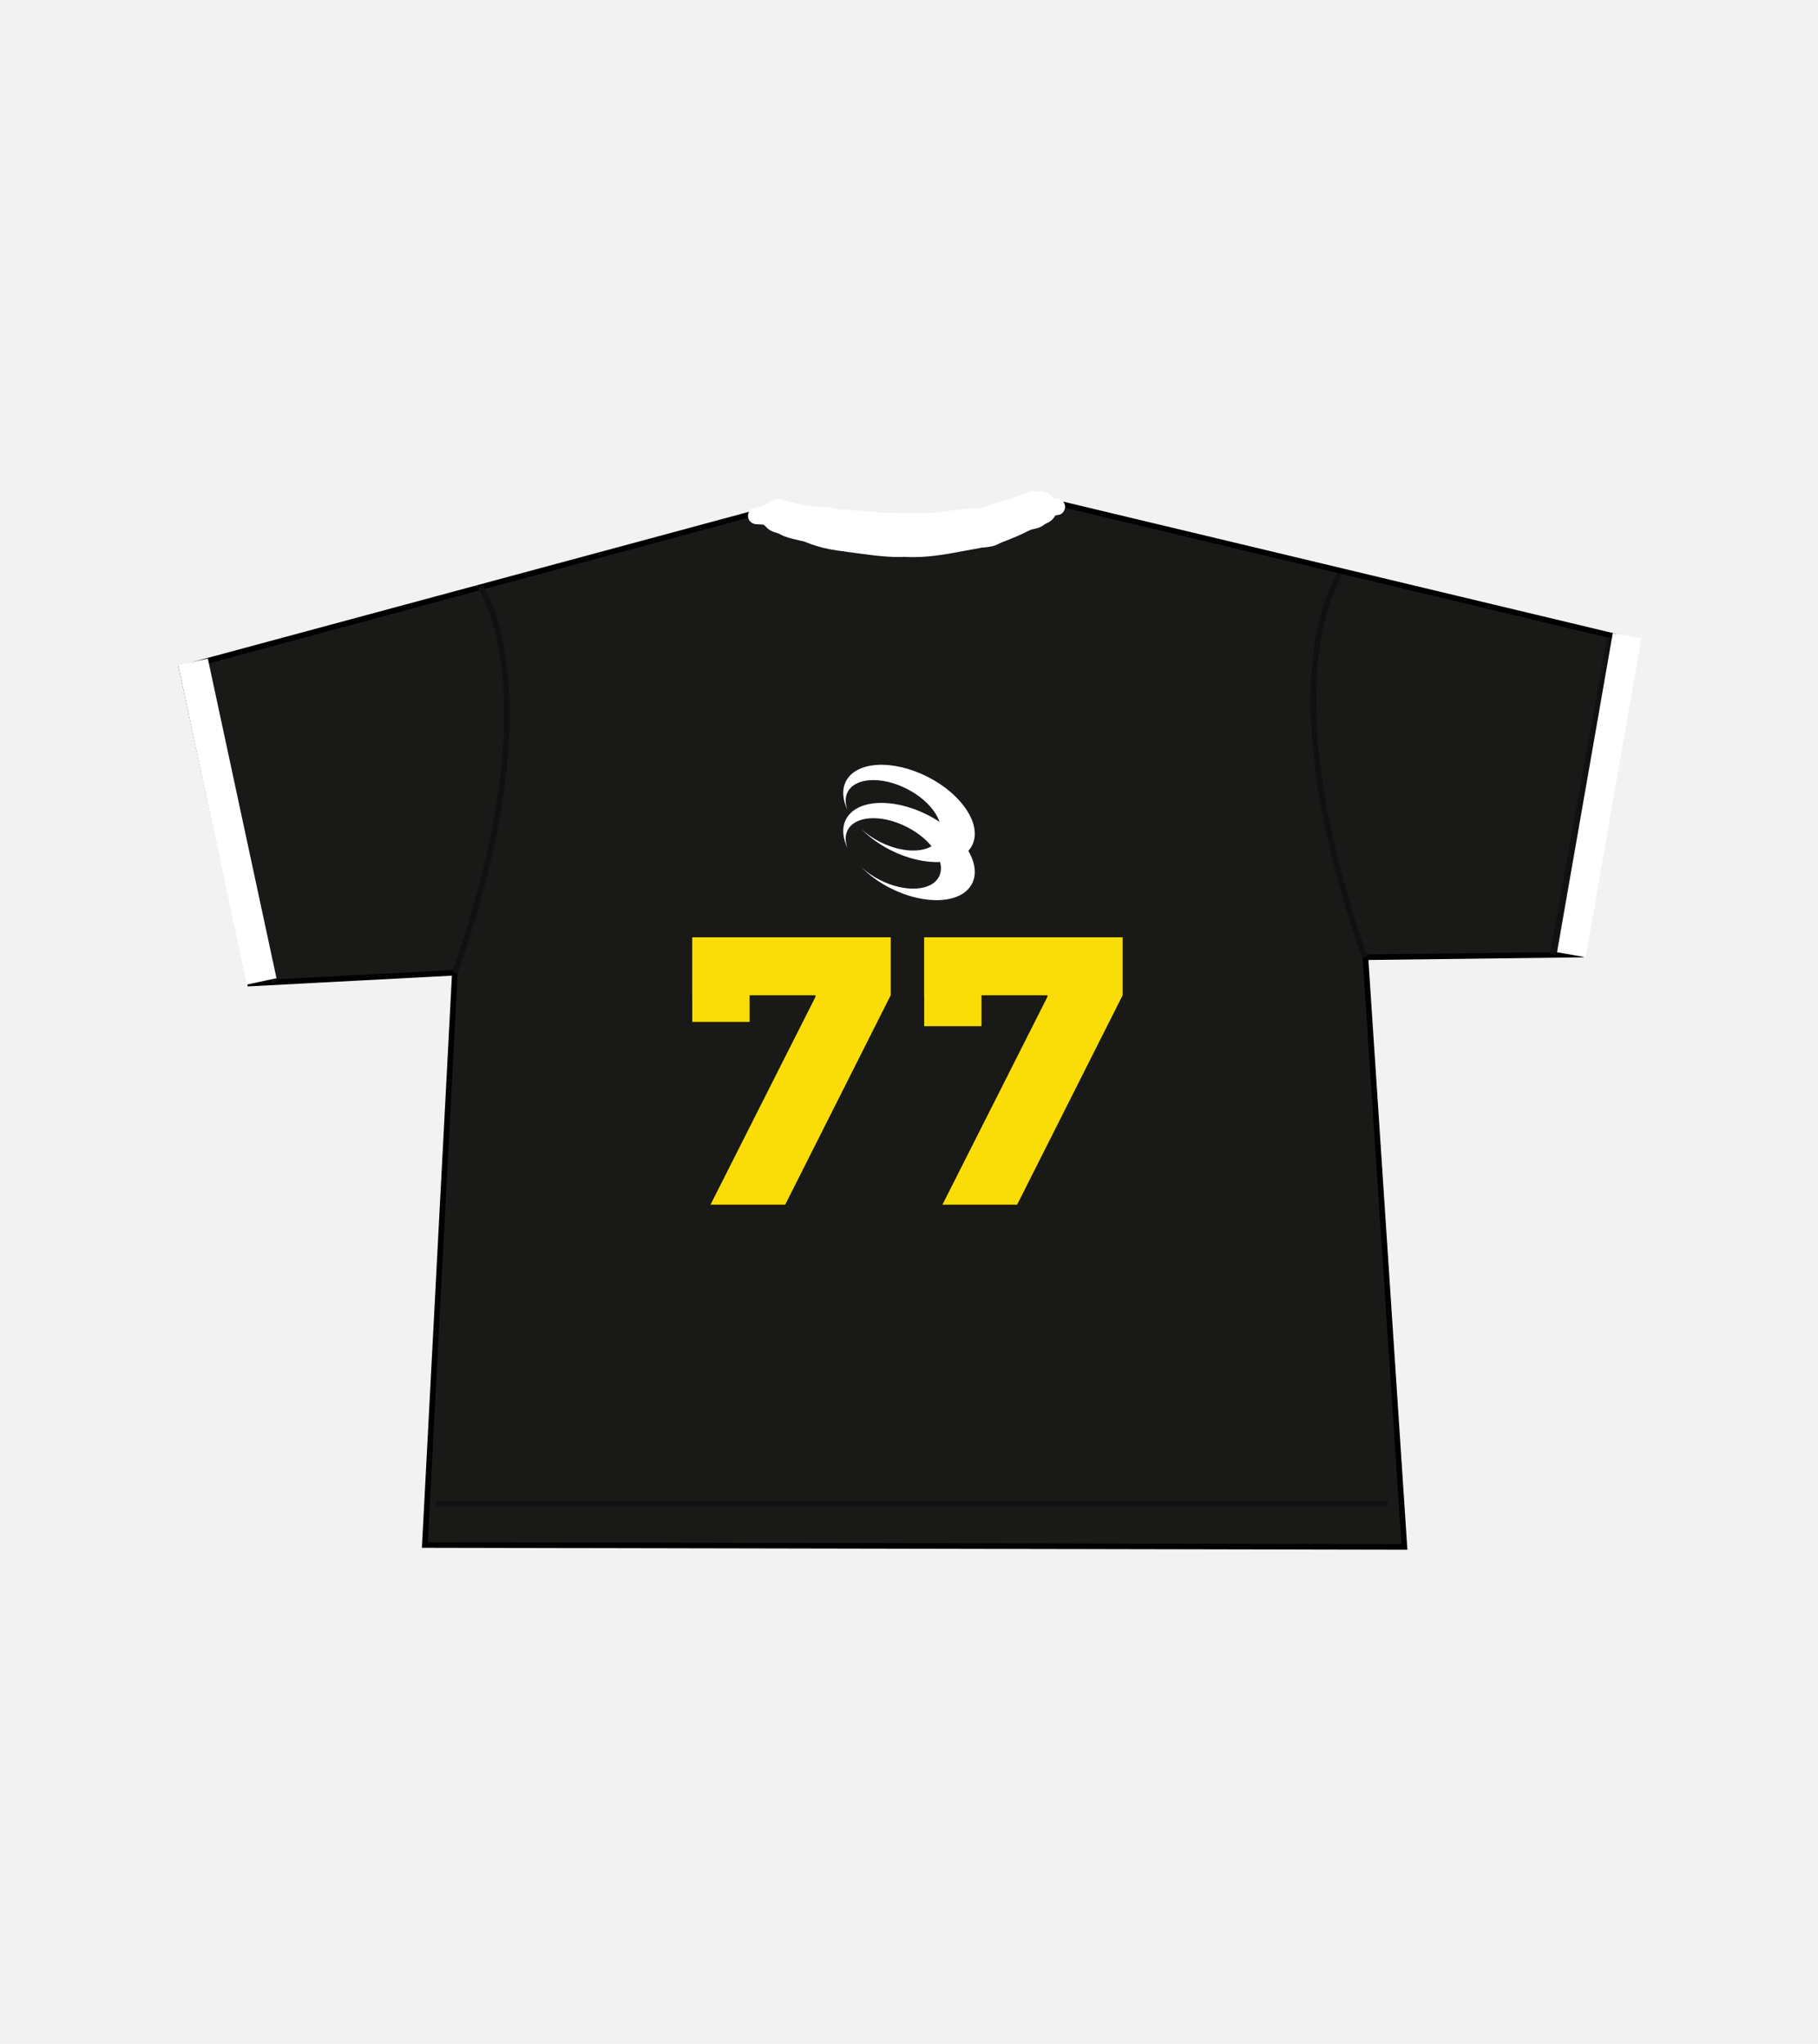 <?xml version="1.0" encoding="UTF-8"?> <svg xmlns="http://www.w3.org/2000/svg" id="_Слой_1" data-name="Слой 1" viewBox="0 0 653.42 734.63"><defs><style> .cls-1 { fill: #ede8cc; } .cls-1, .cls-2, .cls-3 { stroke-miterlimit: 10; stroke-width: 2px; } .cls-1, .cls-3 { stroke: #111; } .cls-4 { fill: #fadd06; } .cls-2 { fill: #191917; stroke: #000; } .cls-5 { fill: #fff; } .cls-3 { fill: none; } .cls-6 { fill: #f2f2f2; } </style></defs><rect class="cls-6" width="653.42" height="734.63"></rect><path class="cls-2" d="M278.96,182.37l-213.7,57.68,24.58,113.47,73.64-3.88-10.79,205.71,352.08.7-14.01-211.98,77.54-.95,19.86-112.52-217.48-52.01s-23.64,17.97-91.72,3.78Z"></path><path class="cls-3" d="M481.58,206.6s-26.47,36.35,8.94,137.46"></path><path class="cls-3" d="M172.55,210.85s26.83,36.7-9.06,138.79"></path><line class="cls-1" x1="98.48" y1="353.13" x2="73.48" y2="237.84"></line><line class="cls-1" x1="558.07" y1="342.97" x2="578.59" y2="229.58"></line><path class="cls-3" d="M382.89,181.94s-23.73,16.75-56.49,16.75c-32.76,0-57.01-12.96-57.01-12.96"></path><line class="cls-1" x1="498.74" y1="540.46" x2="156.68" y2="540.46"></line><rect class="cls-5" x="22.95" y="289.86" width="117.5" height="10.92" transform="translate(353.28 153.44) rotate(77.88)"></rect><rect class="cls-5" x="516.57" y="280.6" width="116.41" height="10.44" transform="translate(955.17 -231.24) rotate(99.9)"></rect><path class="cls-5" d="M277.44,189.82c.17,0,.34.02.51.05l-1.2-.16c.51.1.99.26,1.47.47l-1.07-.45c4.43,1.97,9.11,3.78,13.92,4.57,1.23.2,2.35.2,3.47-.45.93-.55,1.82-1.62,2.07-2.69.49-2.17-.66-5.12-3.14-5.54-1.91-.32-3.77-.84-5.61-1.42s-3.58-1.12-5.31-1.83l1.07.45c-1.01-.43-1.99-.91-3-1.33s-2.06-.61-3.17-.68c-2.35-.15-4.6,2.18-4.5,4.5.11,2.57,1.98,4.34,4.5,4.5h0Z"></path><path class="cls-5" d="M289.12,194.56c-.66-.04-1-.22-.16.06.27.09.53.2.79.3.64.25,1.29.51,1.94.74,1.39.49,2.81.92,4.24,1.27,3.23.79,6.55,1.16,9.85,1.61,5.89.79,11.79,1.71,17.75,1.68,3.14-.02,6.15-2.75,6-6s-2.64-6.02-6-6c-5.96.03-11.86-.89-17.75-1.68-.32-.04-.64-.09-.96-.13.81.11.61.08-.08-.01s-1.43-.21-2.15-.33c-1.4-.23-2.78-.52-4.15-.88-3.13-.82-6.06-2.42-9.32-2.63s-6.14,2.9-6,6c.15,3.42,2.64,5.79,6,6h0Z"></path><path class="cls-5" d="M324.16,200.09c6.36.54,12.65-.3,18.9-1.43,2.82-.51,5.63-1.07,8.45-1.54.7-.12,1.65-.42,2.36-.36-.43-.04-.93.12-.18.03.54-.06,1.08-.13,1.62-.21,2.16-.29,4.03-1,5.64-2.55,2.27-2.18,2.36-6.32,0-8.49s-6.07-2.32-8.49,0c.25-.24,1.13-.93,1.49-.85-.12-.03-.57.11-.69.15.97-.13,1.19-.16.66-.09-.16.02-.32.04-.47.06-.5.06-1,.13-1.51.2-1.53.21-3.05.43-4.57.69-2.66.46-5.32.99-7.98,1.46-1.25.22-2.5.42-3.76.62-1.18.18.71-.08-.05.01-.31.04-.63.08-.94.11-.63.07-1.26.13-1.89.19-2.86.24-5.72.23-8.58-.01-3.14-.26-6.14,2.95-6,6,.16,3.48,2.64,5.72,6,6h0Z"></path><path class="cls-5" d="M358.57,195.47c2.4-.81,4.74-1.75,7.07-2.76,1.92-.83,3.75-1.83,5.66-2.66l-1.43.6c.98-.41,1.98-.52,2.98-.81,1.24-.37,2.42-1.06,3.31-2,1.27-1.33,1.81-2.97,1.93-4.77.13-2.07-1.23-4.16-2.97-5.18-1.91-1.12-4.14-1.02-6.06,0-.88.47-1.76.93-2.63,1.4-2.77,1.48-3.86,5.56-2.15,8.21,1.82,2.82,5.24,3.73,8.21,2.15.88-.47,1.76-.93,2.63-1.4l-9.03-5.18v.19c.06-.53.13-1.06.2-1.6l-.06.18.6-1.43-.1.16.94-1.21c-.08.11-.17.2-.28.27l1.21-.94-.17.1,1.43-.6c-.74.29-1.55.31-2.31.56-1.22.4-2.41.95-3.56,1.52-1.59.79-3.18,1.55-4.81,2.25l1.43-.6c-1.73.73-3.48,1.39-5.25,1.98-1.48.5-2.78,1.38-3.59,2.76-.75,1.29-1.07,3.18-.6,4.62s1.37,2.85,2.76,3.59,3.09,1.12,4.62.6h0Z"></path><path class="cls-5" d="M358.49,182.08c-2.6-.08-5.24.86-7.77,1.38-2.2.45-4.46.95-6.71,1.16,1.48-.14-.02,0-.35.04-.65.08-1.31.15-1.96.23-1.14.12-2.29.23-3.44.33-2.2.19-4.52.57-6.73.49l3.03.82-.26-.16c-2.65-1.68-6.73-.64-8.21,2.15-1.57,2.96-.68,6.41,2.15,8.21,2.57,1.63,6.15.82,9.04.58,2.38-.2,4.75-.43,7.12-.74,2.71-.35,5.41-.74,8.09-1.25,1.11-.21,2.23-.44,3.33-.69.63-.14,1.26-.3,1.89-.44.31-.08.63-.15.95-.21-.8.08-.85.12-.16.11,3.14.09,6.14-2.83,6-6-.15-3.33-2.64-5.9-6-6h0Z"></path><path class="cls-5" d="M330.77,185.45l-10.89-.25-5.23-.12c-.84-.02-1.68-.03-2.53-.07-.28-.01-.55-.03-.83-.06-.54-.06-.55-.05-.02.01,1.01.29-.64-.17-.82-.21-3.03-.79-6.65,1-7.38,4.19s.94,6.54,4.19,7.38c3.92,1.02,8.16.78,12.17.87,3.78.09,7.55.17,11.33.26,3.14.07,6.14-2.81,6-6s-2.64-5.92-6-6h0Z"></path><path class="cls-5" d="M307.6,185.71c.54-.16,1.08-.15,1.61.01-.27-.06-.53-.13-.79-.21-.4-.12-.79-.27-1.19-.4-1.37-.44-2.84-.58-4.27-.67-.32-.01-.63-.03-.95-.05-.7-.06-.63-.04.21.07-.41.02-.91-.18-1.3-.26-1.43-.32-2.83-.55-4.29-.74-1.09-.14-2.19-.25-3.29-.36-.34-.03-1.1,0-1.41-.15.81.11.88.12.21.01-.3-.05-.6-.11-.9-.17-1.05-.21-2.09-.48-3.13-.76-.44-.12-.89-.25-1.33-.38-.29-.09-.59-.17-.88-.26-.72-.23-.59-.16.37.19-2.71-1.59-6.7-.71-8.21,2.15s-.74,6.51,2.15,8.21c2.24,1.32,5.29,1.91,7.83,2.42,2.68.54,5.42.61,8.11,1.03-1.64-.26.39.11.7.18.58.12,1.15.27,1.73.38,1.43.27,2.91.49,4.37.48.69.06.63.03-.18-.08.29.05.58.11.86.2.54.15,1.05.36,1.58.52,1.88.56,3.64.57,5.55.2,3.09-.61,5.14-4.46,4.19-7.38-1.06-3.28-4.07-4.84-7.38-4.19h0Z"></path><path class="cls-5" d="M278.17,191.25c4.61,1.44,9.36,2.31,14.17,2.77,1.08.1,2.16.17,3.25.22.21,0,.42.02.63.03.67.06.56.03-.35-.08.3-.13,1.29.33,1.62.42,1.41.37,2.89.55,4.34.55.54,0,1.08-.02,1.61-.02.36,0,2.36.19.69-.07,1.65.25,3.12.27,4.62-.6,1.24-.73,2.43-2.16,2.76-3.59.65-2.86-.87-6.87-4.19-7.38-1.47-.22-2.87-.37-4.34-.36-.61,0-1.23-.01-1.84,0-.69-.05-.61-.03.23.06l-.46-.11c-2.47-.84-5.07-.8-7.63-1.01-.55-.04-1.09-.09-1.63-.15-.31-.03-.62-.07-.93-.11.75.1.89.12.44.06-1.08-.17-2.15-.34-3.22-.55-2.22-.44-4.4-1.01-6.56-1.68-3-.93-6.68,1.1-7.38,4.19-.74,3.26.98,6.38,4.19,7.38h0Z"></path><path class="cls-5" d="M309.06,195.58c7.09.81,14.23.84,21.36.85,3.87,0,7.64-.38,11.48-.91.79-.11,1.58-.22,2.38-.33,1.42-.2-1,.11.31-.04.48-.06.95-.11,1.43-.16,1.75-.18,3.49-.28,5.25-.24,3.14.07,6.14-2.81,6-6s-2.64-5.93-6-6c-3.9-.08-7.75.53-11.6,1.07-.4.06-.79.11-1.19.17-.76.11,1.11-.13-.07,0-.87.1-1.75.2-2.62.28-1.78.15-3.57.17-5.35.17-7.13-.01-14.27-.04-21.36-.85-1.43-.16-3.27.79-4.24,1.76-1.04,1.04-1.82,2.75-1.76,4.24.16,3.56,2.65,5.62,6,6h0Z"></path><path class="cls-5" d="M357.22,193.41c-.84.59-1,.72-.48.39.41-.21.36-.19-.16.04-1.03.44.11,0,.34-.08.8-.27,1.6-.52,2.41-.77,1.55-.48,3.11-.94,4.66-1.42s3.1-.96,4.62-1.5,3.02-1.33,4.57-1.72l-1.6.21c.78-.07,1.54.1,2.31.06,3.13-.15,6.15-2.65,6-6-.14-3.12-2.64-6.16-6-6-1.47.07-2.73-.25-4.23.23-.95.3-1.85.76-2.78,1.11-1.82.69-3.67,1.29-5.53,1.86s-3.73,1.12-5.59,1.71c-2.55.8-5,1.57-7.03,3.39-2.34,2.11-2.3,6.37,0,8.49,2.5,2.29,5.99,2.25,8.49,0h0Z"></path><path class="cls-5" d="M376.59,185.65c1.35-.12,2.71-.31,4.04-.6,1.46-.31,2.34-1.9,2.15-3.29s-1.44-2.6-2.95-2.6c-.17,0-1.19.05-.36.02-.28.01-.64-.12-.91-.2-.53-.14-1.05-.32-1.57-.49-1.1-.38-2.2-.84-3.33-1.12-1.65-.4-3.34-.35-4.85.49-.45.25-.83.61-1.27.88-.13.08-.26.15-.39.22-.3.14-.27.13.1-.03-.22.15-.59.21-.85.3-1.48.5-2.61,2.09-2.1,3.69.48,1.48,2.1,2.63,3.69,2.1.74-.25,1.48-.51,2.18-.87.44-.23.82-.54,1.23-.83.18-.13.94-.46.19-.19.54-.2-.56-.08.06-.03.15,0,.29,0,.44.02-.43-.06-.48-.06-.14,0,.25.08.51.13.76.21,2.34.75,4.59,1.81,7.11,1.81l-.8-5.89c-.5.11-.99.2-1.5.28-.12.02-.23.04-.35.05.37-.05.44-.06.22-.03-.27.03-.54.06-.82.08-1.56.14-3.08,1.28-3,3,.07,1.5,1.33,3.15,3,3h0Z"></path><path class="cls-5" d="M276.22,182.68l-4.4-.26v6c1.65-.2,3.25-.52,4.84-1.02,1.37-.44,2.72-.96,4.06-1.49.75-.3,1.37-.66,1.79-1.38.38-.64.54-1.59.3-2.31s-.68-1.43-1.38-1.79-1.57-.59-2.31-.3c-2.53,1-5.09,1.99-7.8,2.37l.8-.11c-.1.01-.2.03-.3.04-.82.1-1.51.27-2.12.88-.52.52-.91,1.37-.88,2.12.08,1.7,1.32,2.9,3,3l4.4.26c1.57.09,3.07-1.45,3-3-.08-1.7-1.32-2.9-3-3h0Z"></path><g><path class="cls-5" d="M333.39,292.92c-12.52-6.36-25.67-5.62-29.36,1.65-1.54,3.03-1.17,6.72.66,10.45-.94-2.37-1.02-4.67-.04-6.6,2.67-5.26,12.19-5.8,21.26-1.19,9.07,4.61,14.25,12.61,11.58,17.87-2.67,5.26-12.19,5.8-21.26,1.19-2.56-1.3-4.79-2.87-6.64-4.58,2.77,2.82,6.3,5.43,10.43,7.53,12.52,6.36,25.67,5.62,29.36-1.65,3.69-7.27-3.46-18.32-15.99-24.68Z"></path><path class="cls-5" d="M333.39,279.22c-12.52-6.36-25.67-5.62-29.36,1.65-1.54,3.03-1.17,6.72.66,10.45-.94-2.37-1.02-4.67-.04-6.6,2.67-5.26,12.19-5.8,21.26-1.19,9.07,4.61,14.25,12.61,11.58,17.87-2.67,5.26-12.19,5.8-21.26,1.19-2.56-1.3-4.79-2.87-6.64-4.58,2.77,2.82,6.3,5.43,10.43,7.53,12.52,6.36,25.67,5.62,29.36-1.65,3.69-7.27-3.46-18.32-15.99-24.68Z"></path></g><g><g><path class="cls-4" d="M293.1,358.3v-.56h-44.31v-20.84h71.34v20.84l-37.92,75.28h-26.85l37.74-74.72Z"></path><path class="cls-4" d="M376.46,358.3v-.56h-44.31v-20.84h71.34v20.84l-37.92,75.28h-26.85l37.74-74.72Z"></path></g><rect class="cls-4" x="248.81" y="357.01" width="20.6" height="10.31"></rect><rect class="cls-4" x="332.17" y="357.01" width="20.6" height="11.85"></rect></g></svg> 